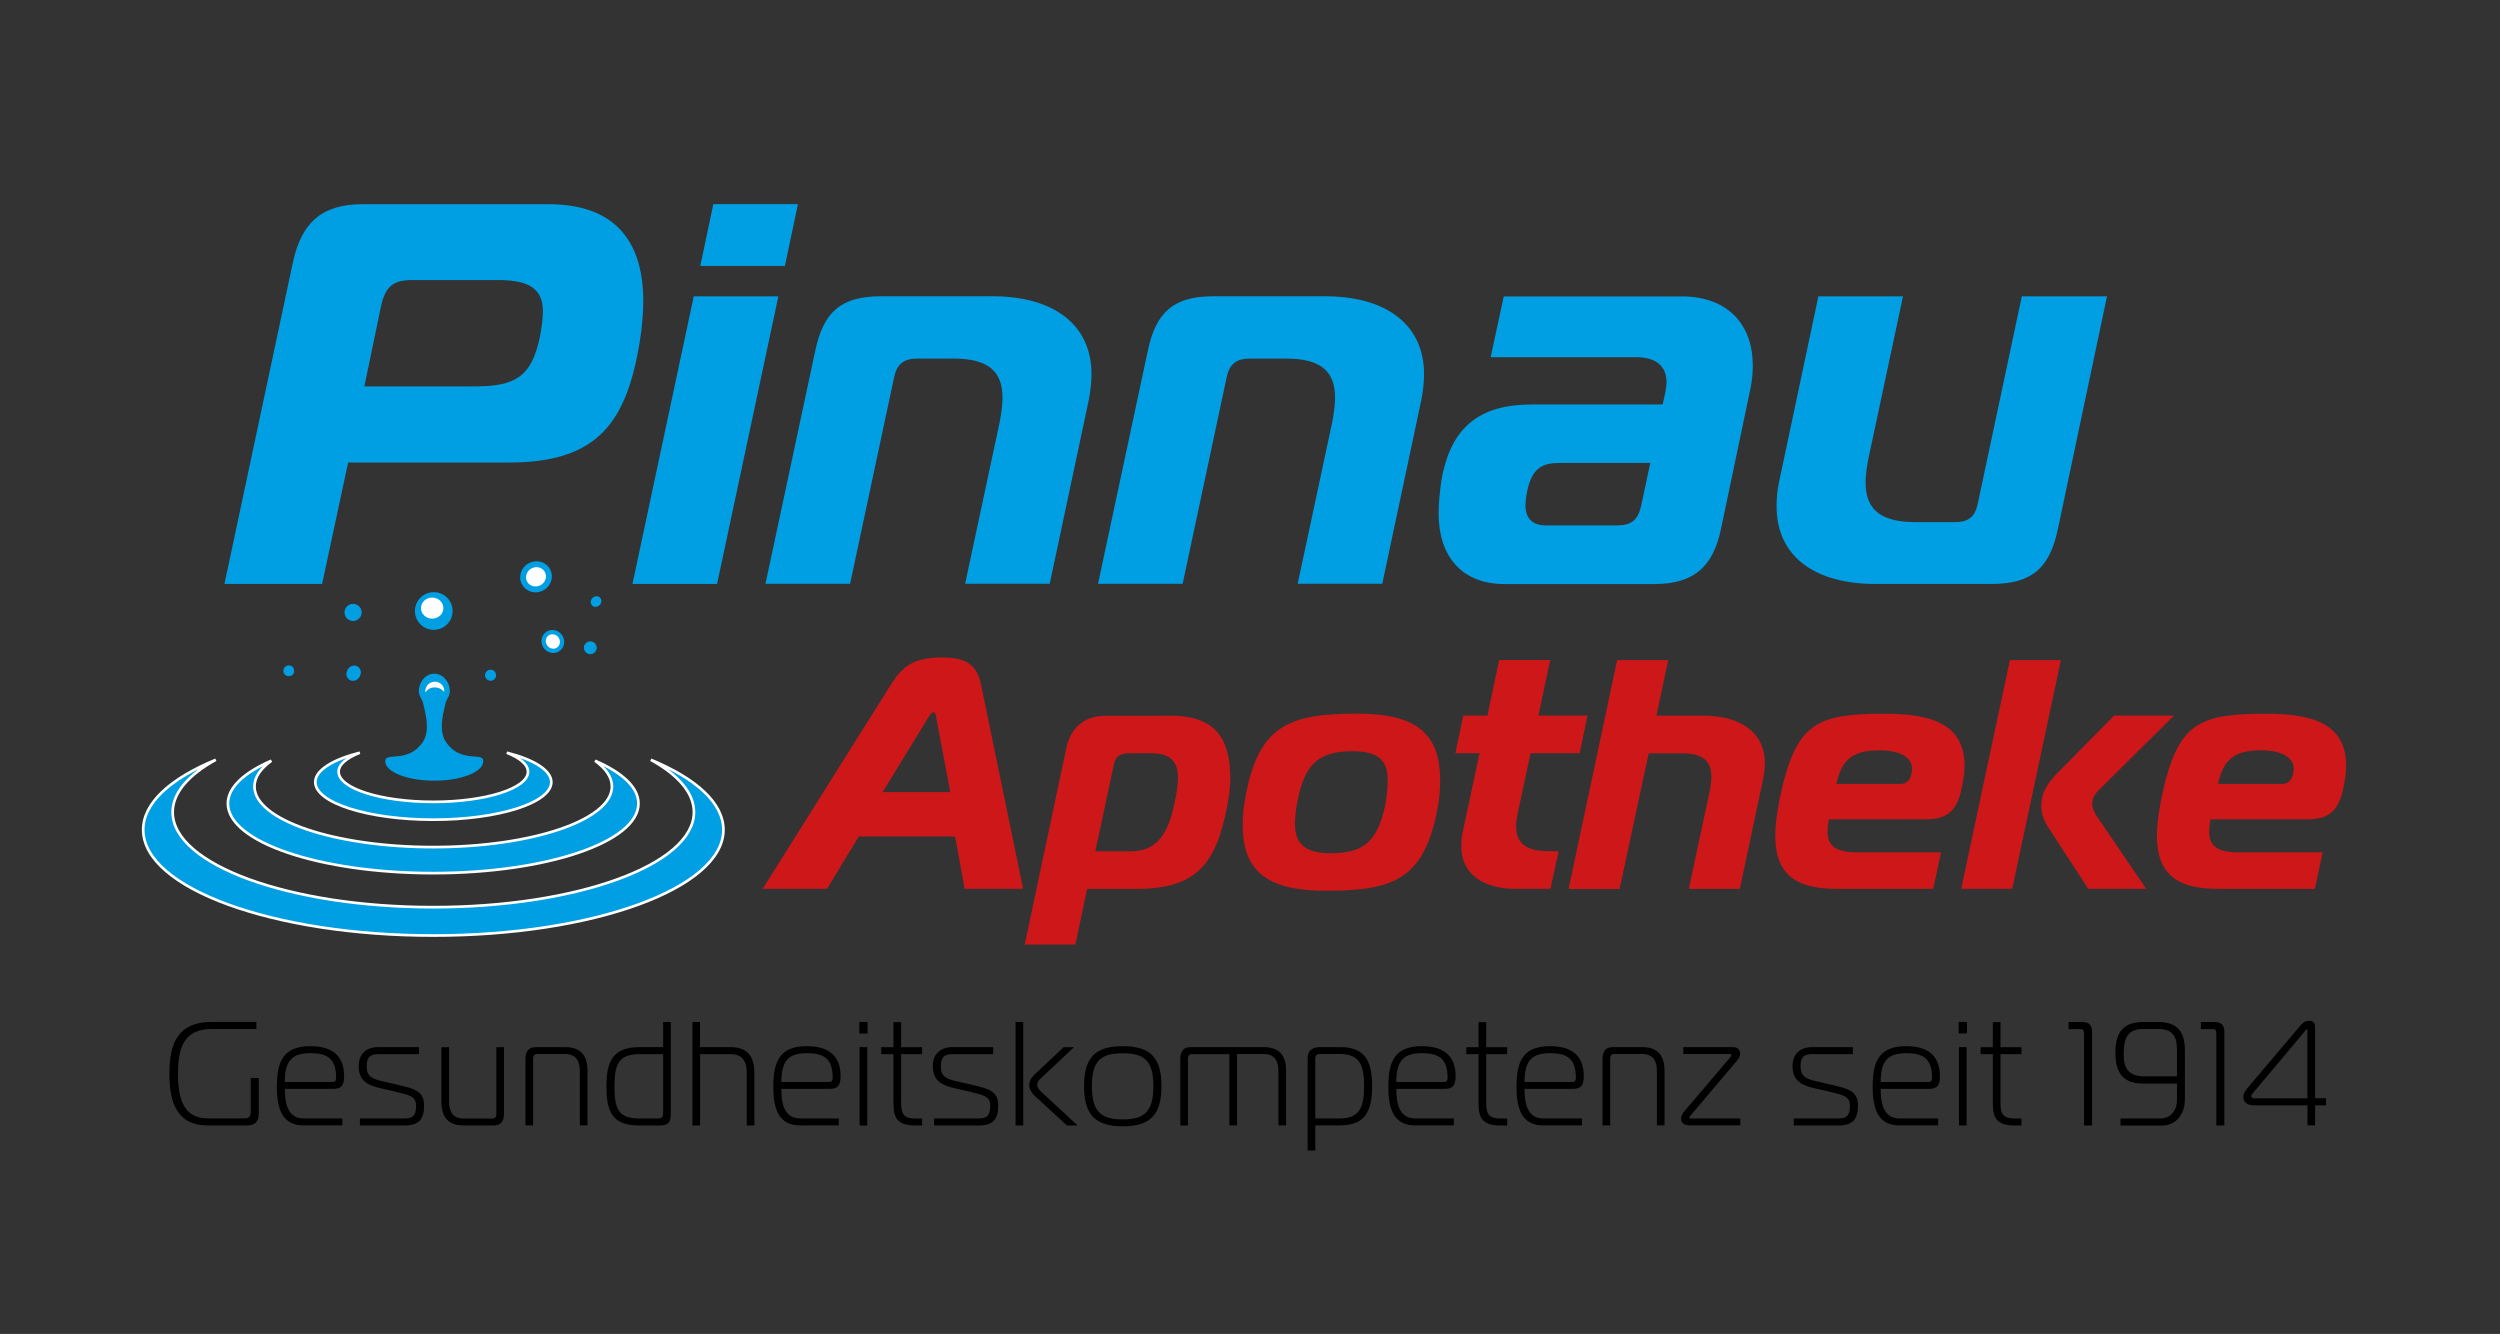<?xml version="1.0" encoding="utf-8"?>
<!-- Generator: Adobe Illustrator 24.3.0, SVG Export Plug-In . SVG Version: 6.00 Build 0)  -->
<svg version="1.1" id="Ebene_1" xmlns="http://www.w3.org/2000/svg" xmlns:xlink="http://www.w3.org/1999/xlink" x="0px" y="0px"
	 viewBox="0 0 268 143" style="enable-background:new 0 0 268 143;" xml:space="preserve">
<rect x="0" y="0" width="268" height="143" fill="#333333" stroke="none"/>
<style type="text/css">
	.st0{fill:#CD1719;}
	.st1{fill:#009FE3;}
	.st2{fill:none;stroke:#009FE3;stroke-width:0.634;}
	.st3{fill:#FFFFFF;}
	.st4{fill:none;stroke:#009FE3;stroke-width:0.096;stroke-miterlimit:10;}
	.st5{fill:none;stroke:#009FE3;stroke-width:0.461;}
	.st6{fill:none;stroke:#FFFFFF;stroke-width:0.288;}
</style>
<g>
	<path d="M27.73,119.41c0,0.79-0.35,1.24-1.3,1.24H22.3c-3.39,0-4.14-2.54-4.14-5.55c0-3.01,0.74-5.55,4.55-5.55h4.77v0.76h-4.77
		c-2.85,0-3.63,1.78-3.63,4.79c0,3.01,0.78,4.79,3.2,4.79h3.93c0.48,0,0.67-0.22,0.67-0.7v-3.63h0.86V119.41z"/>
	<path d="M32.58,120.65c-2.31,0-2.9-1.74-2.9-4.14c0-2.84,0.76-4.36,3.6-4.36c2.08,0,3.61,0.82,3.61,3.2c0,0.97-0.25,1.38-1.2,1.38
		h-5.15c0,1.47,0.25,3.17,2.04,3.17h4.12v0.74H32.58z M35.68,115.99c0.27,0,0.35-0.22,0.35-0.38v-0.11c0-2.06-1.01-2.6-2.74-2.6
		c-1.87,0-2.76,0.68-2.76,3.09H35.68z"/>
	<path d="M38.58,119.9h4.82c1,0,1.2-0.52,1.2-1.36c0-1-0.62-1.14-2.31-1.54l-1.46-0.33c-1.39-0.32-2.38-0.79-2.38-2.39
		c0-1.31,0.84-2.03,2.11-2.03h4.36V113h-4.36c-0.95,0-1.25,0.4-1.25,1.28c0,1.16,0.59,1.38,1.81,1.66l1.52,0.35
		c1.89,0.43,2.82,0.7,2.82,2.25c0,1.3-0.44,2.11-2.06,2.11h-4.82V119.9z"/>
	<path d="M54.03,119.32c0,0.81-0.25,1.33-1.14,1.33h-3.15c-1.74,0-2.42-0.93-2.42-2.58v-5.81h0.82v5.81c0,1.01,0.33,1.84,1.6,1.84
		h2.96c0.32,0,0.51-0.06,0.51-0.6v-7.05h0.82V119.32z"/>
	<path d="M56.33,113.58c0-0.81,0.25-1.33,1.14-1.33h3.09c1.74,0,2.42,0.93,2.42,2.58v5.81h-0.82v-5.81c0-1.01-0.33-1.84-1.6-1.84
		h-2.9c-0.32,0-0.51,0.06-0.51,0.6v7.05h-0.82V113.58z"/>
	<path d="M68.56,120.65c-2.85,0-3.55-1.35-3.55-4.2c0-2.69,0.7-4.2,3.55-4.2h2.53v-2.69h0.82v9.87c0,0.71-0.14,1.22-1.14,1.22H68.56
		z M68.56,113c-2.22,0-2.69,1.08-2.69,3.45c0,2.53,0.48,3.45,2.69,3.45h1.9c0.57,0,0.63-0.19,0.63-0.71V113H68.56z"/>
	<path d="M74.22,109.56h0.82v2.69h3.23c1.81,0,2.6,0.92,2.6,2.82v5.58h-0.82v-5.67c0-1.27-0.51-1.98-1.77-1.98h-3.23v7.65h-0.82
		V109.56z"/>
	<path d="M85.8,120.65c-2.31,0-2.9-1.74-2.9-4.14c0-2.84,0.76-4.36,3.6-4.36c2.08,0,3.61,0.82,3.61,3.2c0,0.97-0.25,1.38-1.2,1.38
		h-5.15c0,1.47,0.25,3.17,2.04,3.17h4.12v0.74H85.8z M88.91,115.99c0.27,0,0.35-0.22,0.35-0.38v-0.11c0-2.06-1.01-2.6-2.74-2.6
		c-1.87,0-2.76,0.68-2.76,3.09H88.91z"/>
	<path d="M92.12,110.79v-1.24H93v1.24H92.12z M92.15,112.25h0.82v8.4h-0.82V112.25z"/>
	<path d="M98.06,120.65c-2.28,0-2.28-1.33-2.28-2.66V113h-1.31v-0.74h1.31v-2.69h0.82v2.69h2.25V113H96.6v5.23
		c0,1.31,0.35,1.68,1.65,1.68h0.6v0.74H98.06z"/>
	<path d="M100.13,119.9h4.82c1,0,1.2-0.52,1.2-1.36c0-1-0.62-1.14-2.31-1.54l-1.46-0.33c-1.39-0.32-2.38-0.79-2.38-2.39
		c0-1.31,0.84-2.03,2.11-2.03h4.36V113h-4.36c-0.95,0-1.25,0.4-1.25,1.28c0,1.16,0.59,1.38,1.81,1.66l1.52,0.35
		c1.89,0.43,2.82,0.7,2.82,2.25c0,1.3-0.44,2.11-2.06,2.11h-4.82V119.9z"/>
	<path d="M108.87,120.65v-11.09h0.82v11.09H108.87z M114.37,120.65l-3.41-3.14c-0.27-0.24-0.63-0.71-0.63-1.2
		c0-0.49,0.32-0.89,0.65-1.2l3.04-2.85h1.11l-3.64,3.42c-0.14,0.13-0.3,0.33-0.3,0.6c0,0.33,0.27,0.62,0.46,0.79l3.87,3.58H114.37z"
		/>
	<path d="M124.51,116.43c0,3.01-1.14,4.31-4.15,4.31c-3.01,0-4.15-1.3-4.15-4.31c0-3.01,1.14-4.28,4.15-4.28
		C123.37,112.16,124.51,113.42,124.51,116.43z M120.35,120c2.38,0,3.29-0.87,3.29-3.56c0-2.69-0.92-3.53-3.29-3.53
		c-2.38,0-3.3,0.84-3.3,3.53C117.06,119.13,117.98,120,120.35,120z"/>
	<path d="M126.53,113.58c0-0.81,0.25-1.33,1.14-1.33h7.78c1.74,0,2.42,0.93,2.42,2.58v5.81h-0.82v-5.81c0-1.01-0.33-1.84-1.6-1.84
		h-2.84v7.65h-0.82V113h-3.93c-0.32,0-0.51,0.06-0.51,0.6v7.05h-0.82V113.58z"/>
	<path d="M141,123.34h-0.82v-9.89c0-0.95,0.63-1.2,1.33-1.2h2.14c2.69,0,3.44,1.49,3.44,4.18c0,2.69-0.74,4.21-3.44,4.21H141V123.34
		z M141,119.9h2.65c2.22,0,2.58-1.41,2.58-3.47c0-2.06-0.36-3.44-2.58-3.44h-2.14c-0.33,0-0.51,0.1-0.51,0.57V119.9z"/>
	<path d="M151.73,120.65c-2.31,0-2.9-1.74-2.9-4.14c0-2.84,0.76-4.36,3.6-4.36c2.08,0,3.61,0.82,3.61,3.2c0,0.97-0.25,1.38-1.2,1.38
		h-5.15c0,1.47,0.25,3.17,2.04,3.17h4.12v0.74H151.73z M154.83,115.99c0.27,0,0.35-0.22,0.35-0.38v-0.11c0-2.06-1.01-2.6-2.74-2.6
		c-1.87,0-2.76,0.68-2.76,3.09H154.83z"/>
	<path d="M160.78,120.65c-2.28,0-2.28-1.33-2.28-2.66V113h-1.31v-0.74h1.31v-2.69h0.82v2.69h2.25V113h-2.25v5.23
		c0,1.31,0.35,1.68,1.65,1.68h0.6v0.74H160.78z"/>
	<path d="M165.47,120.65c-2.31,0-2.9-1.74-2.9-4.14c0-2.84,0.76-4.36,3.6-4.36c2.08,0,3.61,0.82,3.61,3.2c0,0.97-0.25,1.38-1.2,1.38
		h-5.15c0,1.47,0.25,3.17,2.04,3.17h4.12v0.74H165.47z M168.58,115.99c0.27,0,0.35-0.22,0.35-0.38v-0.11c0-2.06-1.01-2.6-2.74-2.6
		c-1.87,0-2.76,0.68-2.76,3.09H168.58z"/>
	<path d="M171.79,113.58c0-0.81,0.25-1.33,1.14-1.33h3.09c1.74,0,2.42,0.93,2.42,2.58v5.81h-0.82v-5.81c0-1.01-0.33-1.84-1.6-1.84
		h-2.9c-0.32,0-0.51,0.06-0.51,0.6v7.05h-0.82V113.58z"/>
	<path d="M180.21,119.93c0-0.36,0.24-0.68,0.41-0.87l4.85-5.7c0.05-0.06,0.13-0.13,0.13-0.24c0-0.13-0.11-0.13-0.16-0.13h-4.99
		v-0.74h5.37c0.49,0,0.73,0.36,0.73,0.68c0,0.24-0.13,0.51-0.27,0.68l-5.05,5.97c-0.05,0.06-0.13,0.11-0.13,0.22
		c0,0.05,0.02,0.08,0.05,0.08l0.09,0.02h5.32v0.74h-5.32C180.86,120.65,180.21,120.57,180.21,119.93z"/>
	<path d="M192.29,119.9h4.82c1,0,1.2-0.52,1.2-1.36c0-1-0.62-1.14-2.31-1.54l-1.46-0.33c-1.39-0.32-2.38-0.79-2.38-2.39
		c0-1.31,0.84-2.03,2.11-2.03h4.36V113h-4.36c-0.95,0-1.25,0.4-1.25,1.28c0,1.16,0.59,1.38,1.81,1.66l1.52,0.35
		c1.89,0.43,2.82,0.7,2.82,2.25c0,1.3-0.44,2.11-2.06,2.11h-4.82V119.9z"/>
	<path d="M203.65,120.65c-2.31,0-2.9-1.74-2.9-4.14c0-2.84,0.76-4.36,3.6-4.36c2.08,0,3.61,0.82,3.61,3.2c0,0.97-0.25,1.38-1.2,1.38
		h-5.15c0,1.47,0.25,3.17,2.04,3.17h4.12v0.74H203.65z M206.76,115.99c0.27,0,0.35-0.22,0.35-0.38v-0.11c0-2.06-1.01-2.6-2.74-2.6
		c-1.87,0-2.76,0.68-2.76,3.09H206.76z"/>
	<path d="M209.97,110.79v-1.24h0.89v1.24H209.97z M210,112.25h0.82v8.4H210V112.25z"/>
	<path d="M215.91,120.65c-2.28,0-2.28-1.33-2.28-2.66V113h-1.31v-0.74h1.31v-2.69h0.82v2.69h2.25V113h-2.25v5.23
		c0,1.31,0.35,1.68,1.65,1.68h0.6v0.74H215.91z"/>
</g>
<g>
	<path d="M223.41,110.95c0-0.48-0.06-0.63-0.38-0.63h-1.28v-0.76h1.49c0.63,0,1.03,0.27,1.03,1.06v10.03h-0.86V110.95z"/>
	<path d="M229.67,116.15c-2,0-2.9-1.08-2.9-3.28c0-2.14,0.78-3.31,2.98-3.31h1.62c1.9,0,2.85,0.9,2.85,3.03v5.23
		c0,1.62-0.92,2.84-2.5,2.84h-4.4v-0.76h4.23c1.11,0,1.82-0.78,1.82-2.01v-1.73H229.67z M233.36,112.39c0-1.41-0.59-2.08-1.96-2.08
		h-1.65c-1.63,0-2.09,0.92-2.09,2.68c0,1.58,0.54,2.39,2.22,2.39h3.49V112.39z"/>
	<path d="M237.59,110.95c0-0.48-0.06-0.63-0.38-0.63h-1.28v-0.76h1.49c0.63,0,1.03,0.27,1.03,1.06v10.03h-0.86V110.95z"/>
	<path d="M247.35,118.49h-5.81c-0.41,0-1.06-0.19-1.06-0.9c0-0.3,0.17-0.62,0.4-0.89l5.67-6.7c0.27-0.32,0.52-0.57,1.01-0.57
		c0.57,0,0.62,0.36,0.62,0.89v7.41h1.17v0.76h-1.17v2.15h-0.82V118.49z M247.35,110.4c0-0.05-0.02-0.06-0.06-0.06
		c-0.03,0-0.09,0.05-0.17,0.16l-5.55,6.61c-0.16,0.19-0.24,0.32-0.24,0.38c0,0.21,0.21,0.25,0.33,0.25h5.69V110.4z"/>
</g>
<g>
	<path class="st0" d="M95.53,73.35c1.23-1.93,2.42-2.87,5.43-2.87c2.21,0,3.71,0.49,4.2,2.87l4.52,21.93h-6.27l-1.02-5.61H92.06
		l-3.4,5.61h-6.9L95.53,73.35z M94.62,84.91h7.25l-1.47-7.78c-0.07-0.39-0.07-0.77-0.32-0.77c-0.24,0-0.49,0.39-0.7,0.77
		L94.62,84.91z"/>
	<path class="st0" d="M125.48,76.72c5.12,0,6.41,2.8,6.41,6.8c0,0.98-0.17,2.07-0.39,3.19c-1.19,5.96-3.33,8.58-9.63,8.58h-5.33
		l-1.26,5.96h-5.43l4.45-21.02c0.49-2.28,1.96-3.5,4.24-3.5H125.48z M117.42,91.26h3.85c3.19,0,4.1-2.63,4.66-5.26
		c0.21-0.95,0.35-1.82,0.35-2.59c0-1.58-0.63-2.66-2.84-2.66h-2.38c-1.02,0-1.51,0.35-1.68,1.33L117.42,91.26z"/>
	<path class="st0" d="M154.38,83.58c0,1.02-0.04,1.82-0.28,3.12c-1.44,7.6-4.76,8.79-11.95,8.79c-5.92,0-8.93-1.79-8.93-7.01
		c0-1.02,0.07-1.86,0.32-3.19c1.4-7.57,4.76-8.79,11.95-8.79C151.43,76.51,154.38,78.33,154.38,83.58z M138.82,88.35
		c0,2.1,1.09,3.12,3.85,3.12c3.68,0,5.01-1.44,5.82-5.12c0.17-0.88,0.28-2.03,0.28-2.7c0-2.1-0.98-3.12-3.78-3.12
		c-3.68,0-5.08,1.44-5.85,5.11C138.93,86.56,138.82,87.68,138.82,88.35z"/>
	<path class="st0" d="M162.39,95.28c-3.19,0-5.75-1.44-5.75-4.59c0-0.46,0.07-1.05,0.18-1.58l1.79-8.37h-2.59l0.84-4.03h2.59
		l1.26-5.96h5.47l-1.26,5.96h5.26l-0.84,4.03h-5.26l-1.37,6.38c-0.11,0.53-0.18,1.05-0.18,1.47c0,1.86,1.12,2.66,3.54,2.66h1.02
		l-0.88,4.03H162.39z"/>
	<path class="st0" d="M173.36,70.76h5.47l-1.26,5.96h5.08c3.82,0,6.55,1.75,6.55,5.11c0,0.49-0.07,1.02-0.17,1.58l-2.52,11.88h-5.47
		l2.24-10.47c0.11-0.53,0.18-1.16,0.18-1.54c0-1.72-0.95-2.52-3.15-2.52h-3.57l-3.12,14.54h-5.47L173.36,70.76z"/>
	<path class="st0" d="M196.72,95.28c-4.48,0-6.41-1.82-6.41-5.67c0-1.26,0.25-3.05,0.63-4.73c1.68-7.39,3.89-8.37,11.11-8.37
		c5.22,0,8.55,1.23,8.55,5.61c0,0.73-0.14,1.61-0.35,2.56c-0.46,2.1-1.44,3.15-3.71,3.15h-10.48c-0.11,0.49-0.14,0.95-0.14,1.33
		c0,1.44,0.77,2.21,3.12,2.21h9.04l-0.84,3.92H196.72z M203.65,84.04c0.98,0,1.16-0.67,1.26-1.12c0.04-0.17,0.07-0.35,0.07-0.49
		c0-1.51-1.86-2-3.43-2c-2.84,0-4.1,0.88-4.69,3.61H203.65z"/>
	<path class="st0" d="M210.24,95.28l5.22-24.52h5.47l-5.22,24.52H210.24z M223.86,95.28l-4.34-6.66c-0.46-0.74-0.7-1.47-0.7-2.17
		c0-1.3,0.46-2.31,1.86-3.71l5.96-6.03h6.41l-7.88,7.81c-0.56,0.53-0.88,0.95-0.88,1.65c0,0.46,0.21,0.91,0.49,1.33l5.29,7.78
		H223.86z"/>
	<path class="st0" d="M237.63,95.28c-4.48,0-6.41-1.82-6.41-5.67c0-1.26,0.25-3.05,0.63-4.73c1.68-7.39,3.89-8.37,11.11-8.37
		c5.22,0,8.55,1.23,8.55,5.61c0,0.73-0.14,1.61-0.35,2.56c-0.46,2.1-1.44,3.15-3.71,3.15h-10.48c-0.11,0.49-0.14,0.95-0.14,1.33
		c0,1.44,0.77,2.21,3.12,2.21h9.04l-0.84,3.92H237.63z M244.56,84.04c0.98,0,1.16-0.67,1.26-1.12c0.04-0.17,0.07-0.35,0.07-0.49
		c0-1.51-1.86-2-3.43-2c-2.84,0-4.1,0.88-4.69,3.61H244.56z"/>
</g>
<g>
	<path class="st1" d="M24.06,62.6l7.33-34.43c0.93-4.36,3.14-6.28,7.5-6.28h19.89c7.45,0,10.18,4.3,10.18,10.41
		c0,1.11-0.12,2.85-0.41,4.54c-1.4,8.2-4.3,12.74-13.9,12.74H37.32L34.53,62.6H24.06z M50.99,41.42c4.36,0,5.99-1.16,6.86-5.18
		c0.23-1.11,0.35-2.21,0.35-2.85c0-2.38-1.4-3.37-4.83-3.37h-9.19c-2.04,0-2.85,0.7-3.32,2.73l-1.8,8.67H50.99z"/>
	<path class="st1" d="M74.37,31.77h9.07L76.87,62.6H67.8L74.37,31.77z M75.07,28.51l1.4-6.63h9.07l-1.4,6.63H75.07z"/>
	<path class="st1" d="M87.4,37.58c0.87-4.07,2.68-5.82,7.04-5.82h11.98c6.28,0,10.59,2.85,10.59,8.37c0,0.82-0.12,1.86-0.29,2.73
		l-4.19,19.72h-9.07l3.72-17.39c0.17-0.87,0.29-1.92,0.29-2.56c0-2.85-1.57-4.19-5.23-4.19h-3.9c-1.45,0-2.21,0.58-2.5,2.04
		l-4.71,22.1h-9.07L87.4,37.58z"/>
	<path class="st1" d="M123.05,37.58c0.87-4.07,2.68-5.82,7.04-5.82h11.98c6.28,0,10.59,2.85,10.59,8.37c0,0.82-0.12,1.86-0.29,2.73
		l-4.19,19.72h-9.07l3.72-17.39c0.17-0.87,0.29-1.92,0.29-2.56c0-2.85-1.57-4.19-5.23-4.19h-3.9c-1.45,0-2.21,0.58-2.5,2.04
		l-4.71,22.1h-9.07L123.05,37.58z"/>
	<path class="st1" d="M180.22,31.77c5.18,0,7.68,3.2,7.68,7.39c0,0.76-0.06,1.46-0.23,2.39l-3.2,15.24
		c-0.81,3.78-2.73,5.82-7.1,5.82h-16.11c-4.54,0-7.04-2.97-7.04-7.56c0-0.99,0.12-2.33,0.29-3.49c0.99-5.87,4.19-8.2,9.71-8.2h14.02
		l0.29-1.34c0.06-0.41,0.12-0.7,0.12-1.05c0-1.75-1.16-2.68-3.26-2.68h-15.59l1.4-6.51H180.22z M167.19,49.63
		c-1.75,0-2.79,0.46-3.37,2.56c-0.17,0.64-0.29,1.51-0.29,1.98c0,1.34,0.7,2.15,2.15,2.15h7.74c1.45,0,2.15-0.58,2.5-2.04l0.99-4.65
		H167.19z"/>
	<path class="st1" d="M220.59,56.78c-0.87,4.07-2.73,5.82-7.1,5.82h-12.45c-6.28,0-10.59-2.79-10.59-8.32
		c0-0.82,0.06-1.69,0.29-2.73l4.19-19.78h9.07l-3.72,17.45c-0.17,0.93-0.29,1.75-0.29,2.5c0,2.91,1.63,4.25,5.35,4.25h4.25
		c1.45,0,2.15-0.58,2.44-2.04l4.71-22.16h9.13L220.59,56.78z"/>
</g>
<g>
	<path class="st1" d="M38.36,72c0.04,0.26-0.12,0.55-0.37,0.64c-0.25,0.09-0.48-0.05-0.53-0.31c-0.04-0.26,0.12-0.55,0.37-0.64
		C38.08,71.6,38.31,71.74,38.36,72"/>
	<path class="st2" d="M38.36,72c0.04,0.26-0.12,0.55-0.37,0.64c-0.25,0.09-0.48-0.05-0.53-0.31c-0.04-0.26,0.12-0.55,0.37-0.64
		C38.08,71.6,38.31,71.74,38.36,72z"/>
	<path class="st3" d="M58.7,61.19c0.34,0.65,0.06,1.48-0.62,1.83c-0.68,0.36-1.52,0.12-1.86-0.54c-0.34-0.65-0.06-1.48,0.62-1.83
		C57.53,60.29,58.36,60.53,58.7,61.19"/>
	<path class="st2" d="M58.7,61.19c0.34,0.65,0.06,1.48-0.62,1.83c-0.68,0.36-1.52,0.12-1.86-0.54c-0.34-0.65-0.06-1.48,0.62-1.83
		C57.53,60.29,58.36,60.53,58.7,61.19z"/>
	<path class="st1" d="M31.49,71.91c0,0.3-0.24,0.53-0.53,0.53c-0.29,0-0.53-0.24-0.53-0.53s0.24-0.53,0.53-0.53
		C31.25,71.38,31.49,71.61,31.49,71.91"/>
	<circle class="st4" cx="30.96" cy="71.91" r="0.53"/>
	<path class="st1" d="M38.72,65.65c0,0.48-0.39,0.87-0.87,0.87c-0.48,0-0.87-0.39-0.87-0.87c0-0.48,0.39-0.87,0.87-0.87
		C38.33,64.78,38.72,65.17,38.72,65.65"/>
	<circle class="st4" cx="37.85" cy="65.65" r="0.87"/>
	<path class="st1" d="M48.52,65.5c0,1.12-0.91,2.02-2.02,2.02c-1.12,0-2.02-0.91-2.02-2.02c0-1.12,0.91-2.02,2.02-2.02
		C47.61,63.47,48.52,64.38,48.52,65.5"/>
	<path class="st3" d="M47.53,65.19c0,0.63-0.53,1.13-1.2,1.13c-0.66,0-1.2-0.51-1.2-1.13s0.54-1.13,1.2-1.13
		C47,64.06,47.53,64.57,47.53,65.19"/>
	<path class="st1" d="M63.88,64.83c0.19-0.03,0.35-0.2,0.36-0.39c0.01-0.19-0.14-0.32-0.33-0.3c-0.19,0.03-0.35,0.2-0.36,0.39
		C63.54,64.72,63.69,64.85,63.88,64.83"/>
	<path class="st5" d="M63.88,64.83c0.19-0.03,0.35-0.2,0.36-0.39c0.01-0.19-0.14-0.32-0.33-0.3c-0.19,0.03-0.35,0.2-0.36,0.39
		C63.54,64.72,63.69,64.85,63.88,64.83z"/>
	<path class="st3" d="M59.84,69.61c0.44-0.3,0.55-0.92,0.23-1.39c-0.32-0.47-0.93-0.6-1.38-0.3c-0.44,0.3-0.55,0.92-0.23,1.39
		C58.78,69.78,59.4,69.91,59.84,69.61"/>
	<path class="st5" d="M59.84,69.61c0.44-0.3,0.55-0.92,0.23-1.39c-0.32-0.47-0.93-0.6-1.38-0.3c-0.44,0.3-0.55,0.92-0.23,1.39
		C58.78,69.78,59.4,69.91,59.84,69.61z"/>
	<path class="st1" d="M53.07,72.64c0.14-0.26,0.04-0.59-0.22-0.74c-0.26-0.14-0.59-0.04-0.74,0.22c-0.14,0.26-0.04,0.59,0.22,0.74
		C52.6,73,52.93,72.9,53.07,72.64"/>
	<path class="st4" d="M53.07,72.64c0.14-0.26,0.04-0.59-0.22-0.74c-0.26-0.14-0.59-0.04-0.74,0.22c-0.14,0.26-0.04,0.59,0.22,0.74
		C52.6,73,52.93,72.9,53.07,72.64z"/>
	<path class="st1" d="M63.84,69.74c0.17-0.31,0.05-0.69-0.26-0.86c-0.31-0.17-0.69-0.05-0.86,0.26c-0.17,0.31-0.05,0.69,0.26,0.86
		C63.29,70.17,63.68,70.05,63.84,69.74"/>
	<path class="st4" d="M63.84,69.74c0.17-0.31,0.05-0.69-0.26-0.86c-0.31-0.17-0.69-0.05-0.86,0.26c-0.17,0.31-0.05,0.69,0.26,0.86
		C63.29,70.17,63.68,70.05,63.84,69.74z"/>
	<path class="st1" d="M69.77,81.45c2.92,1.61,4.62,3.54,4.62,5.61c0,5.62-12.51,10.19-27.94,10.19s-27.94-4.56-27.94-10.19
		c0-2.07,1.7-4,4.62-5.61c-4.84,2-7.78,4.62-7.78,7.5c0,6.26,13.92,11.34,31.1,11.34c17.17,0,31.1-5.08,31.1-11.34
		C77.55,86.08,74.61,83.45,69.77,81.45"/>
	<path class="st6" d="M69.77,81.45c2.92,1.61,4.62,3.54,4.62,5.61c0,5.62-12.51,10.19-27.94,10.19s-27.94-4.56-27.94-10.19
		c0-2.07,1.7-4,4.62-5.61c-4.84,2-7.78,4.62-7.78,7.5c0,6.26,13.92,11.34,31.1,11.34c17.17,0,31.1-5.08,31.1-11.34
		C77.55,86.08,74.61,83.45,69.77,81.45z"/>
	<path class="st1" d="M63.79,81.55c1.16,0.84,1.81,1.77,1.81,2.76c0,3.59-8.58,6.5-19.16,6.5c-10.58,0-19.16-2.91-19.16-6.5
		c0-0.99,0.65-1.92,1.81-2.76c-2.92,1.27-4.66,2.86-4.66,4.59c0,4.12,9.85,7.46,22,7.46c12.16,0,22.01-3.34,22.01-7.46
		C68.45,84.41,66.71,82.82,63.79,81.55"/>
	<path class="st6" d="M63.79,81.55c1.16,0.84,1.81,1.77,1.81,2.76c0,3.59-8.58,6.5-19.16,6.5c-10.58,0-19.16-2.91-19.16-6.5
		c0-0.99,0.65-1.92,1.81-2.76c-2.92,1.27-4.66,2.86-4.66,4.59c0,4.12,9.85,7.46,22,7.46c12.16,0,22.01-3.34,22.01-7.46
		C68.45,84.41,66.71,82.82,63.79,81.55z"/>
	<path class="st1" d="M54.33,80.69c1.42,0.56,2.27,1.27,2.27,2.04c0,1.79-4.54,3.23-10.15,3.23S36.3,84.52,36.3,82.73
		c0-0.77,0.85-1.48,2.27-2.04c-2.9,0.74-4.77,1.88-4.77,3.15c0,2.23,5.66,4.03,12.65,4.03s12.65-1.81,12.65-4.03
		C59.09,82.57,57.23,81.43,54.33,80.69"/>
	<path class="st6" d="M54.33,80.69c1.42,0.56,2.27,1.27,2.27,2.04c0,1.79-4.54,3.23-10.15,3.23S36.3,84.52,36.3,82.73
		c0-0.77,0.85-1.48,2.27-2.04c-2.9,0.74-4.77,1.88-4.77,3.15c0,2.23,5.66,4.03,12.65,4.03s12.65-1.81,12.65-4.03
		C59.09,82.57,57.23,81.43,54.33,80.69z"/>
	<path class="st1" d="M47.8,79.54c-0.91-1.34-0.12-3.63-0.06-4.06c0.08-0.5,0.48-0.82,0.48-1.35c0-1.06-0.74-1.91-1.66-1.91
		s-1.66,0.86-1.66,1.91c0,0.53,0.41,0.85,0.48,1.35c0.06,0.43,0.86,2.72-0.05,4.06c-1.6,2.35-4.04,1.02-4.04,2.06
		c0,1.15,2.36,2.09,5.26,2.09c2.91,0,5.26-0.94,5.26-2.09C51.84,80.56,49.4,81.89,47.8,79.54"/>
	<path class="st3" d="M46.6,73.69c0.85,0,1.02,0.69,1.02,0.36c0-0.59-0.5-1-1.06-0.97c-0.56,0.02-0.98,0.5-0.97,1.06
		C45.59,74.44,45.72,73.69,46.6,73.69"/>
</g>
</svg>
